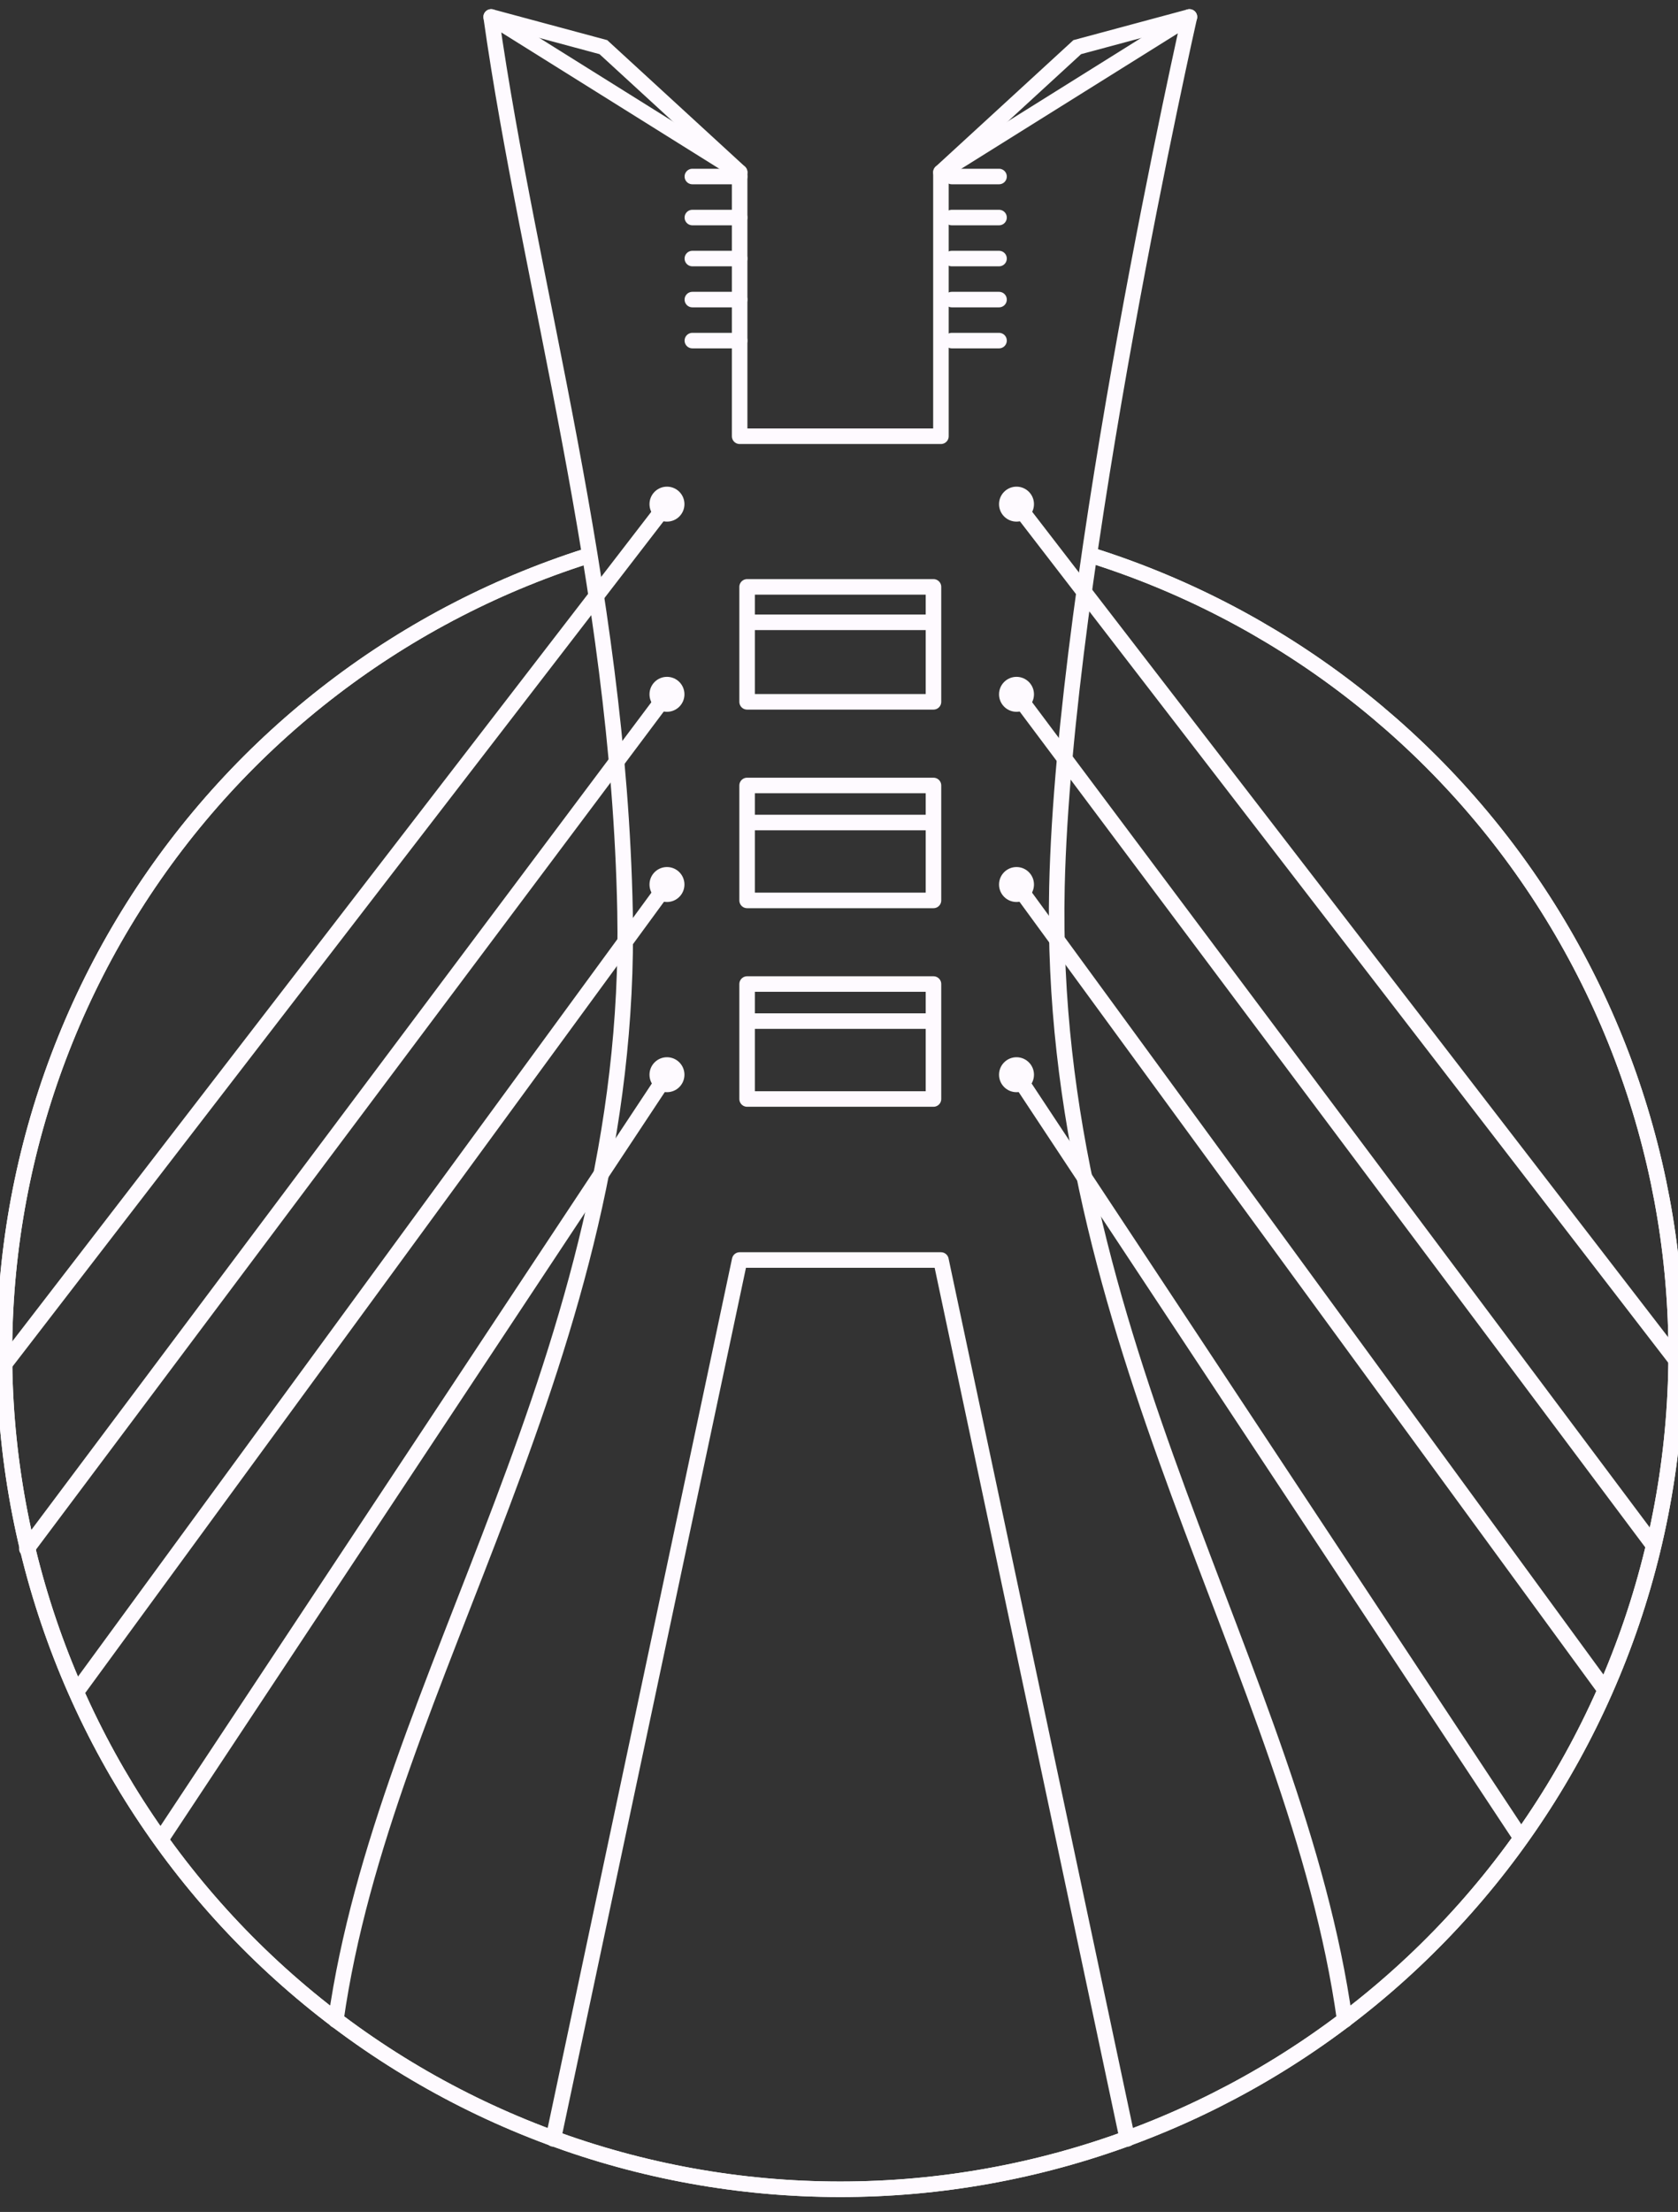 <svg width="148" height="195" viewBox="0 0 148 195" fill="none" xmlns="http://www.w3.org/2000/svg">
<rect x="0" y="0" width="148" height="195" fill="#333333" stroke="none"/>
<g clip-path="url(#clip0_1266_564)">
<path d="M95.728 48.793C112.613 53.971 127.079 65.039 136.493 79.983C145.907 94.927 149.643 112.754 147.022 130.22C144.401 147.686 135.596 163.631 122.211 175.153C108.825 186.675 91.747 193.009 74.085 193.002C56.424 192.995 39.351 186.648 25.974 175.115C12.598 163.583 3.806 147.631 1.198 130.162C-1.409 112.694 2.341 94.87 11.767 79.934C21.192 64.997 35.667 53.941 52.557 48.776" stroke="#FEFAFF" stroke-width="1.37" stroke-miterlimit="10"/>
<path d="M118.606 178.086C114.313 147.309 92.314 118.247 93.223 78.183C93.856 50.241 104.907 1.493 104.907 1.493L82.99 15.191V38.459H65.237V15.191L43.32 1.493C46.651 25.056 54.56 51.48 55.128 80.341C55.901 119.636 33.876 147.978 29.622 178.094" stroke="#FEFAFF" stroke-width="1.37" stroke-linecap="round" stroke-linejoin="round"/>
<path d="M82.333 51.738H65.895V61.872H82.333V51.738Z" stroke="#FEFAFF" stroke-width="1.37" stroke-linejoin="round"/>
<path d="M82.333 69.245H65.895V79.379H82.333V69.245Z" stroke="#FEFAFF" stroke-width="1.37" stroke-linejoin="round"/>
<path d="M82.333 86.751H65.895V96.886H82.333V86.751Z" stroke="#FEFAFF" stroke-width="1.37" stroke-linejoin="round"/>
<path d="M99.43 188.559L82.992 111.079H65.239H82.992H65.239L48.801 188.559" stroke="#FEFAFF" stroke-width="1.37" stroke-linecap="round" stroke-linejoin="round"/>
<path d="M58.827 45.985C59.678 45.985 60.368 45.295 60.368 44.444C60.368 43.593 59.678 42.903 58.827 42.903C57.976 42.903 57.286 43.593 57.286 44.444C57.286 45.295 57.976 45.985 58.827 45.985Z" fill="#FEFAFF"/>
<path d="M58.827 62.751C59.678 62.751 60.368 62.061 60.368 61.21C60.368 60.359 59.678 59.669 58.827 59.669C57.976 59.669 57.286 60.359 57.286 61.21C57.286 62.061 57.976 62.751 58.827 62.751Z" fill="#FEFAFF"/>
<path d="M58.827 79.518C59.678 79.518 60.368 78.828 60.368 77.977C60.368 77.126 59.678 76.436 58.827 76.436C57.976 76.436 57.286 77.126 57.286 77.977C57.286 78.828 57.976 79.518 58.827 79.518Z" fill="#FEFAFF"/>
<path d="M58.827 96.285C59.678 96.285 60.368 95.595 60.368 94.744C60.368 93.893 59.678 93.203 58.827 93.203C57.976 93.203 57.286 93.893 57.286 94.744C57.286 95.595 57.976 96.285 58.827 96.285Z" fill="#FEFAFF"/>
<path d="M58.827 44.445L0.435 120.217" stroke="#FEFAFF" stroke-width="1.37" stroke-linecap="round" stroke-linejoin="round"/>
<path d="M58.827 61.21L2.367 136.544" stroke="#FEFAFF" stroke-width="1.37" stroke-linecap="round" stroke-linejoin="round"/>
<path d="M58.827 77.978L6.932 148.889" stroke="#FEFAFF" stroke-width="1.37" stroke-linecap="round" stroke-linejoin="round"/>
<path d="M58.827 94.744L14.329 161.95" stroke="#FEFAFF" stroke-width="1.37" stroke-linecap="round" stroke-linejoin="round"/>
<path d="M89.656 45.985C90.507 45.985 91.197 45.295 91.197 44.444C91.197 43.593 90.507 42.903 89.656 42.903C88.805 42.903 88.115 43.593 88.115 44.444C88.115 45.295 88.805 45.985 89.656 45.985Z" fill="#FEFAFF"/>
<path d="M89.656 62.751C90.507 62.751 91.197 62.061 91.197 61.21C91.197 60.359 90.507 59.669 89.656 59.669C88.805 59.669 88.115 60.359 88.115 61.21C88.115 62.061 88.805 62.751 89.656 62.751Z" fill="#FEFAFF"/>
<path d="M89.656 79.518C90.507 79.518 91.197 78.828 91.197 77.977C91.197 77.126 90.507 76.436 89.656 76.436C88.805 76.436 88.115 77.126 88.115 77.977C88.115 78.828 88.805 79.518 89.656 79.518Z" fill="#FEFAFF"/>
<path d="M89.656 96.285C90.507 96.285 91.197 95.595 91.197 94.744C91.197 93.893 90.507 93.203 89.656 93.203C88.805 93.203 88.115 93.893 88.115 94.744C88.115 95.595 88.805 96.285 89.656 96.285Z" fill="#FEFAFF"/>
<path d="M89.656 44.445L148.125 120.294" stroke="#FEFAFF" stroke-width="1.37" stroke-miterlimit="10"/>
<path d="M89.656 61.21L145.915 136.343" stroke="#FEFAFF" stroke-width="1.37" stroke-miterlimit="10"/>
<path d="M89.656 77.978L141.361 148.7" stroke="#FEFAFF" stroke-width="1.37" stroke-miterlimit="10"/>
<path d="M89.656 94.744L133.996 161.792" stroke="#FEFAFF" stroke-width="1.37" stroke-miterlimit="10"/>
<path d="M65.895 54.862H82.333" stroke="#FEFAFF" stroke-width="1.37" stroke-miterlimit="10"/>
<path d="M65.895 72.511H82.333" stroke="#FEFAFF" stroke-width="1.37" stroke-miterlimit="10"/>
<path d="M65.895 90.018H82.333" stroke="#FEFAFF" stroke-width="1.37" stroke-miterlimit="10"/>
<path d="M95.728 48.793C112.613 53.971 127.079 65.039 136.493 79.983C145.907 94.927 149.643 112.754 147.022 130.22C144.401 147.686 135.596 163.631 122.211 175.153C108.825 186.675 91.747 193.009 74.085 193.002C56.424 192.995 39.351 186.648 25.974 175.115C12.598 163.583 3.806 147.631 1.198 130.162C-1.409 112.694 2.341 94.87 11.767 79.934C21.192 64.997 35.667 53.941 52.557 48.776" stroke="#FEFAFF" stroke-width="1.37" stroke-miterlimit="10"/>
<path d="M65.238 15.562H61.066" stroke="#FEFAFF" stroke-width="1.37" stroke-miterlimit="10" stroke-linecap="round"/>
<path d="M65.238 19.178H61.066" stroke="#FEFAFF" stroke-width="1.37" stroke-miterlimit="10" stroke-linecap="round"/>
<path d="M65.238 22.794H61.066" stroke="#FEFAFF" stroke-width="1.37" stroke-miterlimit="10" stroke-linecap="round"/>
<path d="M65.238 26.411H61.066" stroke="#FEFAFF" stroke-width="1.37" stroke-miterlimit="10" stroke-linecap="round"/>
<path d="M65.238 30.027H61.066" stroke="#FEFAFF" stroke-width="1.37" stroke-miterlimit="10" stroke-linecap="round"/>
<path d="M88.115 15.562H83.944" stroke="#FEFAFF" stroke-width="1.37" stroke-miterlimit="10" stroke-linecap="round"/>
<path d="M88.115 19.178H83.944" stroke="#FEFAFF" stroke-width="1.37" stroke-miterlimit="10" stroke-linecap="round"/>
<path d="M88.115 22.794H83.944" stroke="#FEFAFF" stroke-width="1.37" stroke-miterlimit="10" stroke-linecap="round"/>
<path d="M88.115 26.411H83.944" stroke="#FEFAFF" stroke-width="1.37" stroke-miterlimit="10" stroke-linecap="round"/>
<path d="M88.115 30.027H83.944" stroke="#FEFAFF" stroke-width="1.37" stroke-miterlimit="10" stroke-linecap="round"/>
<path d="M43.322 1.493L53.217 4.156L65.239 15.191" stroke="#FEFAFF" stroke-width="1.37" stroke-miterlimit="10" stroke-linecap="round"/>
<path d="M104.909 1.493L95.013 4.156L82.992 15.191" stroke="#FEFAFF" stroke-width="1.37" stroke-miterlimit="10" stroke-linecap="round"/>
</g>
<defs>
<clipPath id="clip0_1266_564">
<rect width="148" height="195" fill="white"/>
</clipPath>
</defs>
</svg>
